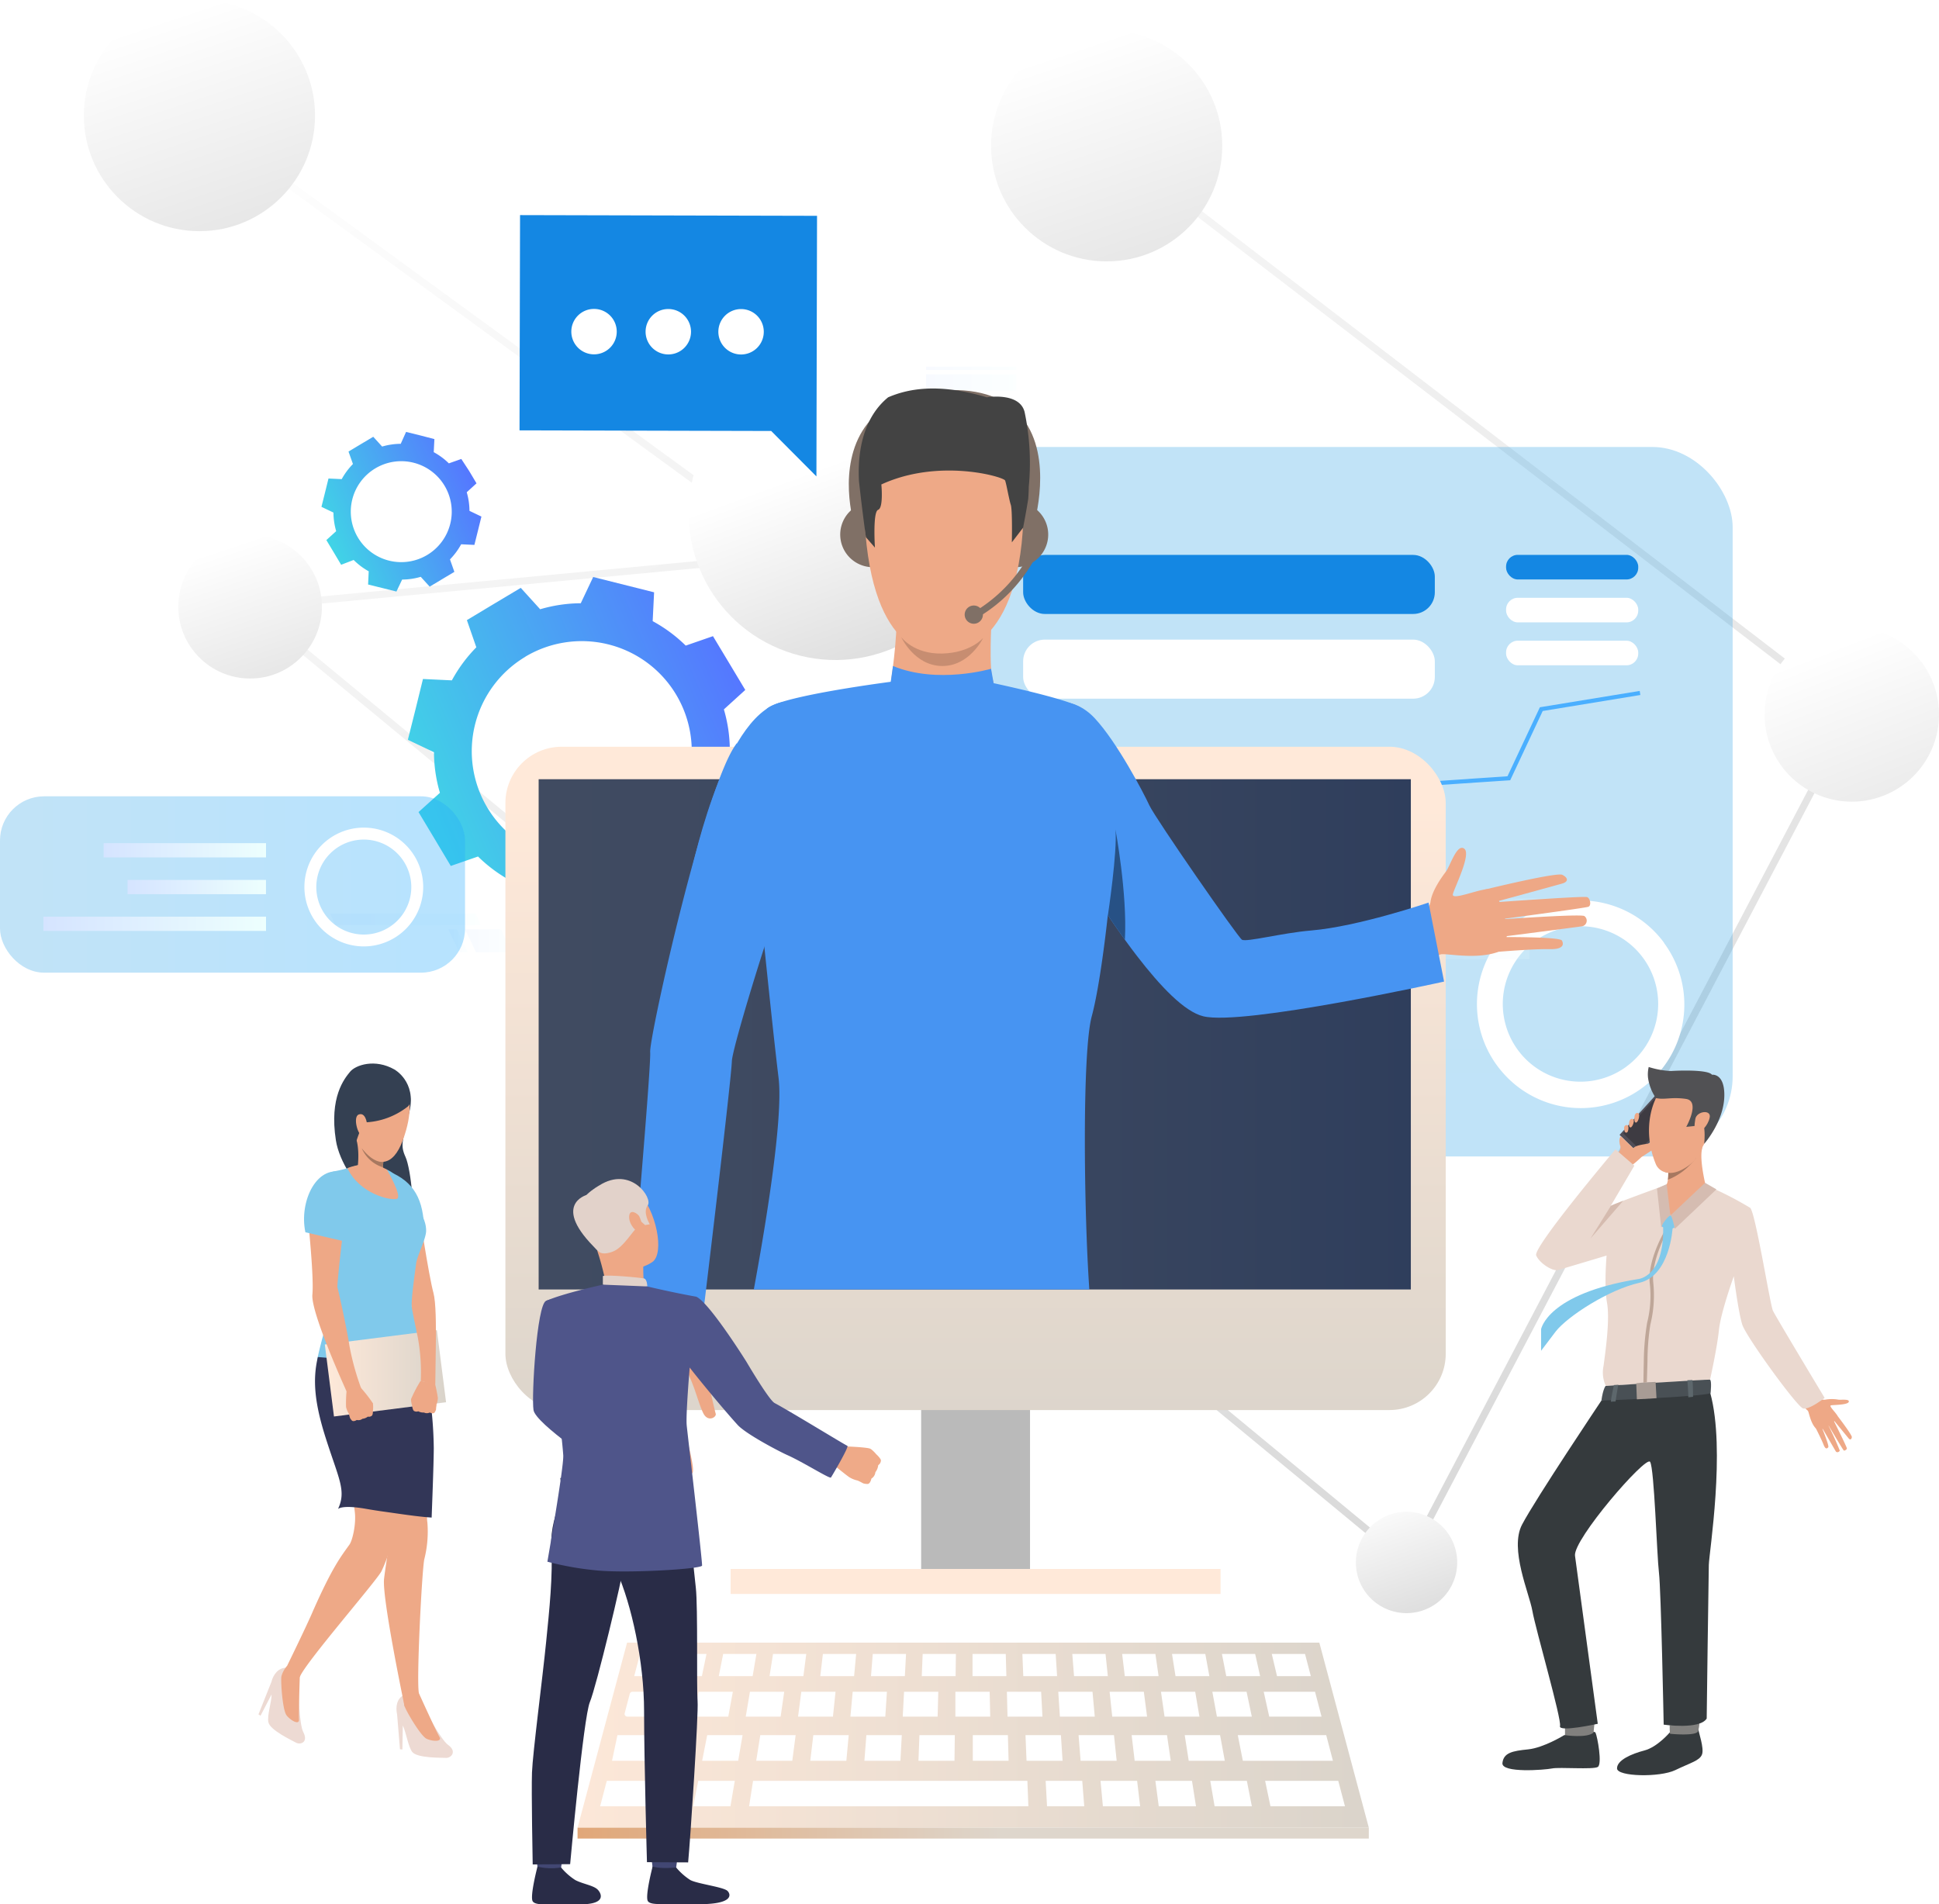 <svg xmlns="http://www.w3.org/2000/svg" xmlns:xlink="http://www.w3.org/1999/xlink" viewBox="0 0 410.66 403.34"><defs><style>.cls-1{mask:url(#mask);filter:url(#luminosity-noclip-2);}.cls-2{mix-blend-mode:multiply;fill:url(#linear-gradient);}.cls-3{fill:url(#linear-gradient-2);}.cls-4{fill:url(#linear-gradient-3);}.cls-5{fill:url(#linear-gradient-4);}.cls-6{fill:url(#linear-gradient-5);}.cls-7{fill:url(#linear-gradient-6);}.cls-8{fill:url(#linear-gradient-7);}.cls-9{fill:url(#linear-gradient-8);}.cls-10,.cls-52{opacity:0.32;}.cls-10{fill:url(#linear-gradient-9);}.cls-11{fill:#4aafff;}.cls-12{fill:#1487e3;}.cls-13{fill:#fff;}.cls-14{fill:url(#linear-gradient-10);}.cls-15{fill:url(#linear-gradient-11);}.cls-16{fill:#bdc1c9;}.cls-17{fill:#323657;}.cls-18,.cls-19,.cls-22,.cls-23,.cls-24,.cls-25,.cls-26{opacity:0.18;}.cls-18{fill:url(#linear-gradient-12);}.cls-19{fill:url(#linear-gradient-13);}.cls-20{mask:url(#mask-2);}.cls-21{fill:url(#linear-gradient-14);}.cls-22{fill:url(#linear-gradient-15);}.cls-23{fill:url(#linear-gradient-16);}.cls-24{fill:url(#linear-gradient-17);}.cls-25{fill:url(#linear-gradient-18);}.cls-26{fill:url(#linear-gradient-19);}.cls-27{fill:url(#linear-gradient-20);}.cls-28{fill:url(#linear-gradient-21);}.cls-29{fill:url(#linear-gradient-22);}.cls-30{fill:url(#linear-gradient-23);}.cls-31{fill:#353a3d;}.cls-32{fill:#81807e;}.cls-33{fill:#514e58;}.cls-34{fill:#3e3b42;}.cls-35{fill:#eea886;}.cls-36{fill:#ead8cf;}.cls-37{fill:#495055;}.cls-38{fill:#d5bcb1;}.cls-39{fill:#5d676c;}.cls-40{fill:#bea698;}.cls-41{fill:#80c9eb;}.cls-42{fill:#a77860;}.cls-43{fill:#515154;}.cls-44{fill:#a89c95;}.cls-45{fill:#d5bbaf;}.cls-46{fill:#807066;}.cls-47{fill:#eea987;}.cls-48{fill:#c78d71;}.cls-49{fill:#4794f2;}.cls-50{fill:#275185;}.cls-51{fill:#434343;}.cls-52{fill:url(#linear-gradient-24);}.cls-53{fill:url(#linear-gradient-25);}.cls-54{fill:url(#linear-gradient-26);}.cls-55{fill:url(#linear-gradient-27);}.cls-56{fill:url(#linear-gradient-28);}.cls-57{fill:url(#linear-gradient-29);}.cls-58{fill:#344052;}.cls-59{fill:#eddad3;}.cls-60{fill:#393d63;}.cls-61{fill:url(#linear-gradient-30);}.cls-62{fill:#efaa88;}.cls-63{fill:#4f558a;}.cls-64{fill:#424773;}.cls-65{fill:#292c47;}.cls-66{fill:#e2d2ca;}.cls-67{filter:url(#luminosity-noclip);}</style><filter id="luminosity-noclip" x="178.92" y="-8402.3" width="141.67" height="32766" filterUnits="userSpaceOnUse" color-interpolation-filters="sRGB"></filter><mask id="mask" x="178.92" y="-8402.3" width="141.67" height="32766" maskUnits="userSpaceOnUse"><g class="cls-67"></g></mask><linearGradient id="linear-gradient" x1="178.92" y1="261.88" x2="320.6" y2="261.88" gradientUnits="userSpaceOnUse"><stop offset="0" stop-color="#fff"></stop><stop offset="0.82" stop-color="#2f2f2f"></stop><stop offset="1"></stop></linearGradient><linearGradient id="linear-gradient-2" x1="306.36" y1="328.43" x2="149.53" y2="-23.26" gradientUnits="userSpaceOnUse"><stop offset="0" stop-color="#d9d9d9"></stop><stop offset="1" stop-color="#fff"></stop></linearGradient><linearGradient id="linear-gradient-3" x1="410.77" y1="198.91" x2="386.85" y2="137.65" xlink:href="#linear-gradient-2"></linearGradient><linearGradient id="linear-gradient-4" x1="190.35" y1="145.12" x2="173.43" y2="99.02" gradientTransform="translate(209.63 -96.41) rotate(67.5)" xlink:href="#linear-gradient-2"></linearGradient><linearGradient id="linear-gradient-5" x1="302.76" y1="345.17" x2="292.93" y2="316.37" xlink:href="#linear-gradient-2"></linearGradient><linearGradient id="linear-gradient-6" x1="63.25" y1="159.33" x2="48.66" y2="115.57" xlink:href="#linear-gradient-2"></linearGradient><linearGradient id="linear-gradient-7" x1="58.77" y1="74.08" x2="35.31" y2="3.68" xlink:href="#linear-gradient-2"></linearGradient><linearGradient id="linear-gradient-8" x1="250.91" y1="80.48" x2="227.45" y2="10.09" xlink:href="#linear-gradient-2"></linearGradient><linearGradient id="linear-gradient-9" x1="284.91" y1="198.72" x2="284.91" y2="451.66" gradientUnits="userSpaceOnUse"><stop offset="0" stop-color="#40a9e6"></stop><stop offset="1" stop-color="#1fa9ff"></stop></linearGradient><linearGradient id="linear-gradient-10" x1="-2381.27" y1="1007.31" x2="-2307.47" y2="1007.31" gradientTransform="translate(1895.25 -1676.78) rotate(-22.76)" gradientUnits="userSpaceOnUse"><stop offset="0" stop-color="#40d5e6"></stop><stop offset="1" stop-color="#57f"></stop></linearGradient><linearGradient id="linear-gradient-11" x1="-2376.94" y1="945.73" x2="-2343.1" y2="945.73" xlink:href="#linear-gradient-10"></linearGradient><linearGradient id="linear-gradient-12" x1="295.69" y1="200.92" x2="323.95" y2="200.92" gradientUnits="userSpaceOnUse"><stop offset="0" stop-color="#d5e4ff"></stop><stop offset="1" stop-color="#edfffe"></stop></linearGradient><linearGradient id="linear-gradient-13" x1="295.69" y1="192.54" x2="329.92" y2="192.54" xlink:href="#linear-gradient-12"></linearGradient><filter id="luminosity-noclip-2" x="178.92" y="259.9" width="141.67" height="3.96" filterUnits="userSpaceOnUse" color-interpolation-filters="sRGB"></filter><mask id="mask-2" x="178.92" y="259.9" width="141.67" height="3.96" maskUnits="userSpaceOnUse"><g class="cls-1"><polygon class="cls-2" points="320.6 263.86 190.24 263.86 187 260.62 178.93 260.62 178.93 259.9 187.3 259.9 190.53 263.14 320.6 263.14 320.6 263.86"></polygon></g></mask><linearGradient id="linear-gradient-14" x1="178.92" y1="261.88" x2="320.6" y2="261.88" gradientUnits="userSpaceOnUse"><stop offset="0" stop-color="#d5e4ff"></stop><stop offset="0.82" stop-color="#e9fafe"></stop><stop offset="1" stop-color="#edfffe"></stop></linearGradient><linearGradient id="linear-gradient-15" x1="196.12" y1="81.02" x2="215.21" y2="81.02" gradientTransform="translate(411.33 162.04) rotate(-180)" xlink:href="#linear-gradient-12"></linearGradient><linearGradient id="linear-gradient-16" x1="196.12" y1="78" x2="215.21" y2="78" gradientTransform="translate(411.33 156.01) rotate(-180)" xlink:href="#linear-gradient-12"></linearGradient><linearGradient id="linear-gradient-17" x1="98.49" y1="199.26" x2="108.43" y2="199.26" xlink:href="#linear-gradient-12"></linearGradient><linearGradient id="linear-gradient-18" x1="94.93" y1="199.26" x2="99.07" y2="199.26" xlink:href="#linear-gradient-12"></linearGradient><linearGradient id="linear-gradient-19" x1="69.95" y1="194.72" x2="101.78" y2="194.72" xlink:href="#linear-gradient-12"></linearGradient><linearGradient id="linear-gradient-20" x1="206.62" y1="368.07" x2="206.62" y2="336.36" gradientTransform="translate(413.23 599.86) rotate(-180)" gradientUnits="userSpaceOnUse"><stop offset="0" stop-color="#ffe9d9"></stop><stop offset="1" stop-color="#bababa"></stop></linearGradient><linearGradient id="linear-gradient-21" x1="206.62" y1="170.67" x2="206.62" y2="312.41" gradientTransform="translate(413.23 456.81) rotate(-180)" gradientUnits="userSpaceOnUse"><stop offset="0" stop-color="#ffe9d9"></stop><stop offset="1" stop-color="#d9d3ca"></stop></linearGradient><linearGradient id="linear-gradient-22" x1="114.08" y1="219.07" x2="298.8" y2="219.07" gradientUnits="userSpaceOnUse"><stop offset="0" stop-color="#404b61"></stop><stop offset="0.49" stop-color="#3c4860"></stop><stop offset="1" stop-color="#2f3e5c"></stop></linearGradient><linearGradient id="linear-gradient-23" x1="206.62" y1="332.31" x2="206.62" y2="337.6" gradientUnits="userSpaceOnUse"><stop offset="0" stop-color="#ffe9d9"></stop><stop offset="1" stop-color="#ffe9d9"></stop></linearGradient><linearGradient id="linear-gradient-24" x1="0" y1="187.33" x2="98.49" y2="187.33" xlink:href="#linear-gradient-9"></linearGradient><linearGradient id="linear-gradient-25" x1="21.95" y1="180.09" x2="56.34" y2="180.09" xlink:href="#linear-gradient-12"></linearGradient><linearGradient id="linear-gradient-26" x1="27.02" y1="187.88" x2="56.34" y2="187.88" xlink:href="#linear-gradient-12"></linearGradient><linearGradient id="linear-gradient-27" x1="9.2" y1="195.67" x2="56.34" y2="195.67" xlink:href="#linear-gradient-12"></linearGradient><linearGradient id="linear-gradient-28" x1="108.64" y1="367.5" x2="297.01" y2="367.5" gradientTransform="matrix(1, 0, 0, 1, 0, 0)" xlink:href="#linear-gradient-21"></linearGradient><linearGradient id="linear-gradient-29" x1="44.65" y1="388.25" x2="212.23" y2="388.25" gradientUnits="userSpaceOnUse"><stop offset="0" stop-color="#e37e30"></stop><stop offset="1" stop-color="#ded6cc"></stop></linearGradient><linearGradient id="linear-gradient-30" x1="68.77" y1="290.89" x2="94.45" y2="290.89" gradientTransform="translate(37.29 -7.96) rotate(7.24)" xlink:href="#linear-gradient-21"></linearGradient></defs><g id="Layer_2" data-name="Layer 2"><g id="Layer_1-2" data-name="Layer 1"><polygon class="cls-3" points="233.54 28.59 232.62 29.79 391.23 151.53 297.66 329.75 54.86 129.08 168.62 118.37 169.3 118.87 170.19 117.65 169.65 117.26 169.61 116.76 169.04 116.81 42.48 24.48 41.59 25.69 166.78 117.03 51.09 127.92 298.13 332.1 392.86 151.67 393.15 151.11 233.54 28.59"></polygon><path class="cls-4" d="M410.66,151.32a18.47,18.47,0,1,1-18.47-18.47A18.47,18.47,0,0,1,410.66,151.32Z"></path><circle class="cls-5" cx="176.96" cy="108.66" r="31.12" transform="translate(8.85 230.57) rotate(-67.5)"></circle><path class="cls-6" d="M308.62,330.93A10.73,10.73,0,1,1,297.9,320.2,10.72,10.72,0,0,1,308.62,330.93Z"></path><circle class="cls-7" cx="52.97" cy="128.5" r="15.21"></circle><circle class="cls-8" cx="42.24" cy="24.48" r="24.48"></circle><circle class="cls-9" cx="234.38" cy="30.88" r="24.48"></circle><rect class="cls-10" x="202.86" y="94.67" width="164.1" height="150.27" rx="17"></rect><polygon class="cls-11" points="347.41 147.2 347.27 146.34 326.13 149.8 319.27 164.41 296.48 165.96 289.1 176.85 271.67 176.41 271.65 177.29 289.56 177.74 296.97 166.8 319.85 165.25 326.73 150.59 347.41 147.2"></polygon><rect class="cls-12" x="318.97" y="117.53" width="27.99" height="5.21" rx="2.48" transform="translate(665.93 240.26) rotate(180)"></rect><rect class="cls-13" x="318.97" y="126.61" width="27.99" height="5.21" rx="2.48" transform="translate(665.93 258.43) rotate(180)"></rect><rect class="cls-13" x="318.97" y="135.7" width="27.99" height="5.21" rx="2.48" transform="translate(665.93 276.61) rotate(180)"></rect><rect class="cls-12" x="216.69" y="117.53" width="87.19" height="12.51" rx="4.59"></rect><rect class="cls-13" x="216.69" y="135.47" width="87.19" height="12.51" rx="4.59"></rect><path class="cls-13" d="M352.44,199.69a22,22,0,0,0-24.57-7.89,22.46,22.46,0,0,0-6.09,3.14A22,22,0,0,0,317,225.6c.29.4.6.79.91,1.16a21.93,21.93,0,0,0,34.49-27.07Zm-8,26.23a16.44,16.44,0,0,1-22.31-2.69c-.23-.28-.46-.57-.68-.87a16.46,16.46,0,0,1,3.56-23,16.75,16.75,0,0,1,4.56-2.35,16.45,16.45,0,0,1,14.87,28.9Z"></path><path class="cls-14" d="M101.24,181.41a31.23,31.23,0,0,0,7,5.18l-.3,6.11,6.45,1.62,6.45,1.62,2.64-5.52a31.35,31.35,0,0,0,8.6-1.26l4.11,4.52,5.71-3.41,5.71-3.42-2.05-5.76a30.93,30.93,0,0,0,5.18-7l6.12.29,1.62-6.45,1.62-6.45-5.53-2.63a30.92,30.92,0,0,0-1.26-8.6l4.53-4.12-3.42-5.7L151,134.74l-5.77,2a31.23,31.23,0,0,0-7-5.18l.3-6.11-6.45-1.62-6.45-1.62L123,127.77a31,31,0,0,0-8.6,1.27l-4.11-4.53-5.71,3.41-5.7,3.42,2,5.76a31.15,31.15,0,0,0-5.18,7l-6.12-.29L88,150.24l-1.62,6.45,5.53,2.63a30.92,30.92,0,0,0,1.26,8.6L88.64,172l3.42,5.7,3.41,5.71Zm10-42.31a23.3,23.3,0,1,1-8,32A23.3,23.3,0,0,1,111.27,139.1Z"></path><path class="cls-15" d="M74.9,118.6A14.34,14.34,0,0,0,78.09,121l-.13,2.8,3,.74,3,.75,1.21-2.54a14,14,0,0,0,3.94-.58l1.89,2.08,2.62-1.57,2.61-1.56-.93-2.64a14.58,14.58,0,0,0,2.37-3.2l2.8.13.75-3,.74-3-2.53-1.21a14.34,14.34,0,0,0-.58-3.94l2.07-1.89-1.56-2.62L97.7,97.21l-2.64.93a14.12,14.12,0,0,0-3.2-2.37L92,93,89,92.22l-3-.74L84.87,94a14.4,14.4,0,0,0-3.94.58l-1.88-2.07-2.62,1.56-2.62,1.57.94,2.64a14.47,14.47,0,0,0-2.38,3.2l-2.8-.13-.74,3-.75,3,2.54,1.21a14.4,14.4,0,0,0,.58,3.94l-2.08,1.89,1.57,2.61,1.56,2.62Zm4.59-19.4a10.69,10.69,0,1,1-3.68,14.66A10.69,10.69,0,0,1,79.49,99.2Z"></path><rect class="cls-16" x="202.86" y="236.67" width="31.52" height="2.43"></rect><rect class="cls-16" x="202.86" y="241.84" width="23.58" height="2.43"></rect><path class="cls-17" d="M323.93,212.63h0Z"></path><rect class="cls-16" x="249.42" y="236.59" width="17.38" height="2.43"></rect><rect class="cls-16" x="249.42" y="241.76" width="25.8" height="2.43"></rect><rect class="cls-18" x="295.69" y="198.67" width="28.26" height="4.49"></rect><rect class="cls-19" x="295.69" y="190.29" width="34.23" height="4.49"></rect><g class="cls-20"><polygon class="cls-21" points="320.6 263.86 190.24 263.86 187 260.62 178.93 260.62 178.93 259.9 187.3 259.9 190.53 263.14 320.6 263.14 320.6 263.86"></polygon></g><rect class="cls-22" x="196.12" y="79.29" width="19.08" height="3.46" transform="translate(411.33 162.04) rotate(180)"></rect><rect class="cls-23" x="196.12" y="77.68" width="19.08" height="0.65" transform="translate(411.33 156.01) rotate(180)"></rect><polygon class="cls-24" points="100.82 201.68 108.42 201.68 106.1 196.84 98.49 196.84 100.82 201.68"></polygon><polygon class="cls-25" points="97.26 201.68 99.07 201.68 96.74 196.84 94.93 196.84 97.26 201.68"></polygon><polygon class="cls-26" points="70.97 195.92 101.78 195.92 100.76 193.51 69.95 193.51 70.97 195.92"></polygon><rect class="cls-27" x="195.08" y="264.9" width="23.06" height="70.05" transform="translate(413.23 599.86) rotate(180)"></rect><rect class="cls-28" x="107.04" y="158.16" width="199.15" height="140.49" rx="11.92" transform="translate(413.23 456.81) rotate(180)"></rect><rect class="cls-29" x="114.08" y="165.04" width="184.72" height="108.07"></rect><rect class="cls-30" x="154.74" y="332.31" width="103.76" height="5.29"></rect><path class="cls-17" d="M122.08,261.57h0S122.11,261.58,122.08,261.57Z"></path><path class="cls-31" d="M331.25,367.52s-4.32,2.67-7.63,3-5.18.71-5.42,2.89,8.93,1.47,10.51,1.15,8.72.28,9.69-.32-.08-6.39-.48-7.24S331.25,367.52,331.25,367.52Z"></path><path class="cls-32" d="M331.45,365.51l0,2s4.65.69,6.05-.55l.18-1.86Z"></path><path class="cls-31" d="M353.67,366.9s-2.64,3.13-5.4,3.85-5.83,2.06-5.8,3.81,9.07,1.93,12.34.35,5.17-2,5.66-3.32-.77-4.82-.75-5.24S353.67,366.9,353.67,366.9Z"></path><path class="cls-32" d="M353.62,365.39s0,1.79.09,1.82,5.57.55,5.93-.55a7.26,7.26,0,0,0,.27-2.12Z"></path><path class="cls-31" d="M339.16,296.64s-13.87,20.7-16.8,26.26c-2.72,5.16,1.53,14.56,2.18,18.28.68,3.88,6.24,23,5.85,24.39s8-.47,8-.47-4.37-32.17-4.82-35.59,15-21.26,15.9-19.9,1.43,19.76,1.88,23.5,1,32.17,1,32.17,7.62,1.1,9.11-1.29c0,0,.38-29.9.45-32.55s3.59-24.36.32-36.35C360.56,288.76,339.16,296.64,339.16,296.64Z"></path><polygon class="cls-33" points="347 244.25 355.47 236.27 350.65 231.96 343.01 240.36 347 244.25"></polygon><polygon class="cls-34" points="347.24 243.42 354.57 236.51 350.39 232.78 343.79 240.05 347.24 243.42"></polygon><path class="cls-35" d="M342.2,244.38a1.37,1.37,0,0,0,.9-1.83c-.38-1.53.21-1.88.21-1.88l4.44,4.3s-2.15,2.08-2.81,2.17S341.54,245.21,342.2,244.38Z"></path><path class="cls-35" d="M347.75,245s2.71-1.73,3-2a24.11,24.11,0,0,0,2-2.09c.49-.69-1.48-.52-2.05.19a3.22,3.22,0,0,1-1.48,1.07c-.4.16-2.79.3-3.27,1S347.75,245,347.75,245Z"></path><path class="cls-35" d="M344.15,239.74a.32.32,0,0,0,.58-.07c.26-.49.24-1.62-.42-1.34S344.15,239.74,344.15,239.74Z"></path><path class="cls-35" d="M345,238.25s.11.83.52.45.82-1.77.11-1.73S345,238.25,345,238.25Z"></path><path class="cls-35" d="M346.14,237s0,1,.47.72.87-2,.16-2S346.14,237,346.14,237Z"></path><path class="cls-35" d="M384.09,295.53s1.58,1.12,2.53.91a8,8,0,0,1,2.69,0c.55.1,2.45-.2,2.24.47s-3.12.63-3.75.74,1.31,1.76,1.37,2.36-3.49,3.76-4.66,2.46-1.39-3.51-1.65-3.7a8.71,8.71,0,0,1-.89-.91Z"></path><path class="cls-35" d="M389,299.67s3.26,4.23,3.2,4.71-.34.66-.67.28l-3.29-4s2.87,5.72,2.91,6.11c0,.23-.5.6-.69.41s-3.42-5.65-3.42-5.65a62.34,62.34,0,0,1,2.6,5.69c-.06.3-.62.54-.85.16s-3-5.17-3-5.17,1.66,4,1.42,4.31-.59.52-1-.54-1.61-3.42-1.61-3.42Z"></path><path class="cls-36" d="M386.44,296.07s-3.27,2.58-4.56,2.24S369.83,283.15,369,280.57s-1.8-10.25-1.8-10.25-2.78,7.7-3.15,11.4-1.88,10.49-1.88,10.49l-22.07,1.33a6.71,6.71,0,0,1-.49-4.22c.38-2.87,1.39-9.71.74-13.39s-.09-10-.09-10-9.23,2.77-10.3,3.07-3.88-1.38-4.61-3.1,16.79-22.47,16.79-22.47l4,3.46-5,8.51c.17-.11,1.22-.53,2.62-1.07,3.44-1.31,9-3.33,9-3.33s7.83-.13,8.43,0a71.45,71.45,0,0,1,9.48,4.82c1.12,1,4.21,20.49,4.82,21.79S386.44,296.07,386.44,296.07Z"></path><path class="cls-37" d="M340.06,293.54s-.55.56-.9,3.1c0,0,20.86-.77,23.12-1.55,0,0,.31-2.8-.15-2.88S340.06,293.54,340.06,293.54Z"></path><path class="cls-35" d="M361.22,251c-.22,1-7.45,6.5-7.45,6.5s-1.65-6.19-1-6.46c.25-.1.39-.58.47-1.13a11.88,11.88,0,0,0,.08-1.48c0-.23,0-.38,0-.38s1-.87,2.2-1.91c2.16-1.81,5.1-4.12,5-3.12a.46.46,0,0,1,0,.19C359.84,245.38,361.22,251,361.22,251Z"></path><polygon class="cls-38" points="352.98 250.8 350.93 251.72 351.83 259.99 353.77 257.45 352.98 250.8"></polygon><polygon class="cls-38" points="361.12 250.52 353.77 257.45 354.72 260.26 363.52 251.91 361.12 250.52"></polygon><path class="cls-39" d="M357.37,292.33s.22,2.88.2,3.62l1-.11s0-3-.14-3.55Z"></path><path class="cls-39" d="M341.81,293.35s-.56,2.55-.65,3.53l1-.05s.46-3.21.61-3.54Z"></path><path class="cls-40" d="M348.06,292.86s0-.91.08-4.62a53.59,53.59,0,0,1,.7-8.07,23.44,23.44,0,0,0,.55-8.49c-.47-5.27,3.62-11.75,3.64-11.82l.53.13c0,.07-3.89,6.44-3.42,11.62a25.62,25.62,0,0,1-.61,8.92,50.55,50.55,0,0,0-.61,7.68c-.09,3.59-.14,4.54-.13,4.57Z"></path><path class="cls-41" d="M354.23,260.19s-.55,10.05-7.05,11.51S332,278.8,329.49,282l-3.1,4.09v-4.57s1.29-7.5,20.53-10.61c0,0,5.52-.37,5.32-10.92C352.24,259.94,354.27,259.75,354.23,260.19Z"></path><path class="cls-42" d="M359.19,245.3h0a12,12,0,0,1-.81.93,13.18,13.18,0,0,1-5.13,3.63,11.88,11.88,0,0,0,.08-1.48,3.24,3.24,0,0,1-.62-.12,20.51,20.51,0,0,1,1.52-1.89l1.29-.28Z"></path><path class="cls-35" d="M360.54,243c-.63,1.14-1.18,2-1.35,2.33h0a3.85,3.85,0,0,1-.81.93c-1.13,1-3.17,2.35-5.05,2.15a3.24,3.24,0,0,1-.62-.12,3,3,0,0,1-2-1.67c-3.31-8,0-14,0-14s10.95-2.17,12.37,1.18C364.06,236.1,362,240.3,360.54,243Z"></path><path class="cls-43" d="M350.69,232.56a10.16,10.16,0,0,1-1.64-4.17,6.69,6.69,0,0,1,.13-2.4,18.06,18.06,0,0,0,4.73.85c1.61-.11,7.84-.33,8.67.79,0,0,2.27-.34,2.58,3.4.5,5.94-4.23,11.23-4.23,11.23s.38-3.77-.43-4.34-1.62.57-1.62.57l-1.75.18s3.07-5.46-.06-5.92S352.47,233,350.69,232.56Z"></path><path class="cls-35" d="M359.05,237c.29-1.67,3.39-2.07,3.05-.32s-2,3.33-2.67,3.21S358.82,238.25,359.05,237Z"></path><path class="cls-41" d="M352,259.8a2.3,2.3,0,0,0,2.65.19s-.53-2.45-.85-2.54S351.82,259.36,352,259.8Z"></path><path class="cls-44" d="M350.64,292.69s-3.07.12-4.1.29l.13,3.4,4.16-.24Z"></path><path class="cls-45" d="M343.78,254.32l-6.93,8,4.31-6.91C341.33,255.28,342.38,254.86,343.78,254.32Z"></path><path class="cls-46" d="M222,113.21a6.91,6.91,0,1,1-6.91-6.9A6.91,6.91,0,0,1,222,113.21Z"></path><path class="cls-46" d="M191.77,113.21a6.91,6.91,0,1,1-6.9-6.9A6.9,6.9,0,0,1,191.77,113.21Z"></path><path class="cls-46" d="M181,111.47c-.16-.5-3.77-12.49,2.17-21,3.38-4.82,9.09-7.45,17-7.82,7.53-.36,13.06,1.66,16.44,6,6.53,8.37,2.44,22.18,2.26,22.77l-2.76-.84c0-.13,3.83-13-1.78-20.17-2.77-3.55-7.49-5.19-14-4.88-6.95.33-11.91,2.55-14.75,6.58-5.13,7.3-1.82,18.35-1.78,18.46Z"></path><path class="cls-47" d="M202.82,86.73s16.34,2.76,13.56,28.34-17.19,23.32-18.15,23.28-14.51.31-15.22-31C183,107.39,182.8,84.27,202.82,86.73Z"></path><path class="cls-47" d="M210,131.36s-.63,10.61.36,12.9-13.05,9.46-21.82,1.21c0,0,1.77-11.51,1.22-15.57S210,131.36,210,131.36Z"></path><path class="cls-48" d="M190.86,134.93s2.61,3.63,8.67,3.49,8.69-3.3,8.69-3.3-2.87,6-8.72,5.94S190.86,134.93,190.86,134.93Z"></path><path class="cls-35" d="M297.65,195.45s4.92-1.55,5.32-4.47c.34-2.48,2.57-5.45,3.25-6.36.92-1.22,2.33-6,3.88-4.88s-1.94,8-2.39,9.61,6.29-1.44,8-1,6.05,11.86,1.18,13.4-11.08,0-11.88.42a31.23,31.23,0,0,1-3.49,1.26Z"></path><path class="cls-35" d="M314.45,188.42s15.21-3.73,16.43-3.13,1.37,1.44,0,1.84-14.58,4-14.58,4S335,189.77,336.11,190c.64.16,1,1.77.3,2.05s-19.23,2.73-19.23,2.73,17.51-1.26,18.37-.76a1.21,1.21,0,0,1-.55,2.18c-1.29.19-17.47,2.28-17.47,2.28s12.8-.12,13.27.73c.29.53.7,1.9-2.61,1.82s-11.11.58-11.11.58Z"></path><path class="cls-49" d="M225.41,179.05s4,7,9.23,14.81l1.49,2.18h0c.69,1,1.39,2,2.11,3,.85,1.18,1.72,2.35,2.6,3.49,4.9,6.35,10,11.75,14,12.72,8.47,2.08,51-7.35,51-7.35l-3.29-16.73s-14.91,5.08-24.88,5.91c-6.11.51-13.73,2.52-14.64,1.95s-18.35-25.73-19.6-28.44-6.82-13.37-11.57-18.46S221.9,149,221.9,149C207.65,158.23,225.41,179.05,225.41,179.05Z"></path><path class="cls-49" d="M231.23,215.22c-2.08,7.65-1.66,41.67-.52,57.89H159.65c2.18-11.79,6.32-36,5.24-44.84-1.85-15.24-5.5-52.62-5.5-52.62s0-5,.28-10.61c.34-6.38,1.11-13.54,2.83-15,3.22-2.73,26.94-5.74,26.94-5.74h19.13s18.29,3.78,20.46,5.7c1.34,1.17,3.27,8.19,4.72,15a96.56,96.56,0,0,1,2,12.63C236,183.24,233.58,206.55,231.23,215.22Z"></path><path class="cls-49" d="M172.83,149s11.45,3.16,5.15,24.18c-4.94,16.47-5.6,20-5.6,20L146,186.53s6.76-34.78,19.41-37.77C165.36,148.76,170.37,147.84,172.83,149Z"></path><path class="cls-50" d="M234.64,193.86l1.49,2.18h0c.69,1,1.39,2,2.11,3,.54-9.79-2-23.37-2-23.37C236.7,180.2,234.64,193.86,234.64,193.86Z"></path><path class="cls-49" d="M209.89,141.65s-11.3,3.32-20.77-.59l-.65,4.63s12.7,4.82,22.62,2.61Z"></path><path class="cls-35" d="M145.08,278s1,5.92,1.76,7a50.38,50.38,0,0,1,3.09,7.42c.21.77,1.43,6.34,1.65,7s-1.39,1.76-2.43.25c-.64-.94-1.72-4.55-2.16-5.71s-1.81-4.86-2.23-4.21-.45,5.56-.55,6.82a41.42,41.42,0,0,0,.93,6.77c.33,1.61,2.28,8.39,1.41,8.73s-1.58.22-2.64-1.62c0,0-1.77.94-2.73-1.31,0,0-1.58.53-2.47-2.38a3.92,3.92,0,0,1-1.5-1.69c-.4-1.05-2.7-10-2.58-13.57s1-6.09,1-8.64a67.15,67.15,0,0,0-1.24-8Z"></path><path class="cls-49" d="M148.2,284.21a71.07,71.07,0,0,1-15.37.23s5.13-58.31,4.87-61.6c-.25-3.05,11.77-57.23,18.37-65.44l10,31.69c-.76-.24-10.93,32.32-11.07,35.67C154.85,229.25,148.2,284.21,148.2,284.21Z"></path><path class="cls-51" d="M217.88,103.13A52.55,52.55,0,0,0,217,87.26c-1.08-4.28-8-3.11-8-3.11h0c-10.55-3.16-16.91-1.71-20.9,0-6,4.9-6.44,13.24-6.17,17.84.12,1.09.25,2.18.37,3.25v0c.54,4.57,1.09,8.54,1.09,8.54l1.91,2.2s-.49-7.61.68-8c.63-.23.78-1.77.78-3.14a22.3,22.3,0,0,0-.1-2.23c12.2-5.62,25.9-1.62,26.21-.84.19.49.47,2,.74,3.24.17.78.33,1.51.47,1.92.36,1.08.22,7.94.22,7.94l2.38-3.1s.3-1.49.69-3.72h0c.13-.72.26-1.53.4-2.38C217.76,105.67,217.86,104.69,217.88,103.13Z"></path><path class="cls-46" d="M207.07,130.79l-.72-1.21a31.85,31.85,0,0,0,12.53-13.82l1.3.51A32.64,32.64,0,0,1,207.07,130.79Z"></path><path class="cls-46" d="M208.17,130.18a1.93,1.93,0,1,1-1.93-1.93A1.92,1.92,0,0,1,208.17,130.18Z"></path><rect class="cls-52" y="168.66" width="98.49" height="37.35" rx="9.34"></rect><path class="cls-13" d="M77.05,200.45a12.58,12.58,0,1,1,12.58-12.57A12.59,12.59,0,0,1,77.05,200.45Zm0-22.63a10.06,10.06,0,1,0,10.06,10.06A10.07,10.07,0,0,0,77.05,177.82Z"></path><rect class="cls-53" x="21.95" y="178.58" width="34.39" height="3.02"></rect><rect class="cls-54" x="27.02" y="186.37" width="29.31" height="3.02"></rect><rect class="cls-55" x="9.2" y="194.15" width="47.14" height="3.02"></rect><polygon class="cls-12" points="110.14 45.56 173.04 45.71 172.93 91.3 172.91 100.9 163.33 91.28 110.03 91.15 110.14 45.56"></polygon><path class="cls-13" d="M136.73,70.25a4.81,4.81,0,1,0,4.81-4.8A4.8,4.8,0,0,0,136.73,70.25Z"></path><path class="cls-13" d="M121,70.23a4.81,4.81,0,1,0,4.81-4.8A4.8,4.8,0,0,0,121,70.23Z"></path><path class="cls-13" d="M152.14,70.26a4.81,4.81,0,1,0,4.81-4.8A4.81,4.81,0,0,0,152.14,70.26Z"></path><polygon class="cls-56" points="279.42 347.91 206.11 347.91 132.81 347.91 122.32 387.1 206.11 387.1 289.9 387.1 279.42 347.91"></polygon><path class="cls-13" d="M134,358.31h9.6a.59.59,0,0,1,.63.65l-.93,4.17a.63.63,0,0,1-.63.45h-9.76a.58.58,0,0,1-.62-.67l1.09-4.17A.63.63,0,0,1,134,358.31Z"></path><polygon class="cls-13" points="147.96 358.31 155.21 358.31 154.24 363.58 146.85 363.58 147.96 358.31"></polygon><polygon class="cls-13" points="158.83 358.31 166.09 358.31 165.33 363.58 157.94 363.58 158.83 358.31"></polygon><polygon class="cls-13" points="169.71 358.31 176.96 358.31 176.41 363.58 169.02 363.58 169.71 358.31"></polygon><polygon class="cls-13" points="180.59 358.31 187.84 358.31 187.5 363.58 180.11 363.58 180.59 358.31"></polygon><polygon class="cls-13" points="191.47 358.31 198.72 358.31 198.58 363.58 191.19 363.58 191.47 358.31"></polygon><polygon class="cls-13" points="278.51 358.31 267.64 358.31 268.81 363.58 279.89 363.58 278.51 358.31"></polygon><polygon class="cls-13" points="264.01 358.31 256.76 358.31 257.73 363.58 265.12 363.58 264.01 358.31"></polygon><polygon class="cls-13" points="253.13 358.31 245.88 358.31 246.64 363.58 254.03 363.58 253.13 358.31"></polygon><polygon class="cls-13" points="242.25 358.31 235 358.31 235.56 363.58 242.94 363.58 242.25 358.31"></polygon><polygon class="cls-13" points="231.38 358.31 224.13 358.31 224.47 363.58 231.86 363.58 231.38 358.31"></polygon><polygon class="cls-13" points="220.5 358.31 213.25 358.31 213.38 363.58 220.78 363.58 220.5 358.31"></polygon><polygon class="cls-13" points="202.34 358.31 209.6 358.31 209.72 363.58 202.34 363.58 202.34 358.31"></polygon><polygon class="cls-13" points="130.77 367.5 145.93 367.5 145.06 372.93 129.62 372.93 130.77 367.5"></polygon><polygon class="cls-13" points="280.88 367.5 262.15 367.5 263.22 372.93 282.3 372.93 280.88 367.5"></polygon><polygon class="cls-13" points="258.4 367.5 250.91 367.5 251.76 372.93 259.4 372.93 258.4 367.5"></polygon><polygon class="cls-13" points="247.16 367.5 239.67 367.5 240.31 372.93 247.95 372.93 247.16 367.5"></polygon><polygon class="cls-13" points="235.93 367.5 228.43 367.5 228.86 372.93 236.5 372.93 235.93 367.5"></polygon><polygon class="cls-13" points="224.69 367.5 217.19 367.5 217.41 372.93 225.04 372.93 224.69 367.5"></polygon><polygon class="cls-13" points="128.51 377.18 144 377.18 142.87 382.57 127.1 382.57 128.51 377.18"></polygon><polygon class="cls-13" points="147.88 377.18 155.62 377.18 154.7 382.57 146.82 382.57 147.88 377.18"></polygon><polygon class="cls-13" points="159.49 377.18 167.24 377.18 217.59 377.18 217.8 382.57 158.65 382.57 159.49 377.18"></polygon><polygon class="cls-13" points="221.46 377.18 229.21 377.18 229.63 382.57 221.75 382.57 221.46 377.18"></polygon><polygon class="cls-13" points="233.08 377.18 240.83 377.18 241.47 382.57 233.58 382.57 233.08 377.18"></polygon><polygon class="cls-13" points="244.7 377.18 252.45 377.18 253.3 382.57 245.41 382.57 244.7 377.18"></polygon><polygon class="cls-13" points="256.32 377.18 264.07 377.18 265.13 382.57 257.24 382.57 256.32 377.18"></polygon><polygon class="cls-13" points="267.94 377.18 283.43 377.18 284.85 382.57 269.07 382.57 267.94 377.18"></polygon><polygon class="cls-13" points="213.46 367.5 206.03 367.5 206.03 372.93 213.61 372.93 213.46 367.5"></polygon><polygon class="cls-13" points="202.22 367.5 194.73 367.5 194.52 372.93 202.15 372.93 202.22 367.5"></polygon><polygon class="cls-13" points="190.99 367.5 183.49 367.5 183.07 372.93 190.7 372.93 190.99 367.5"></polygon><polygon class="cls-13" points="179.75 367.5 172.25 367.5 171.61 372.93 179.25 372.93 179.75 367.5"></polygon><polygon class="cls-13" points="168.51 367.5 161.02 367.5 160.16 372.93 167.8 372.93 168.51 367.5"></polygon><polygon class="cls-13" points="157.27 367.5 149.78 367.5 148.71 372.93 156.34 372.93 157.27 367.5"></polygon><polygon class="cls-13" points="134.32 355.01 135.55 350.31 139.07 350.31 137.92 355.01 134.32 355.01"></polygon><polygon class="cls-13" points="142.59 350.31 149.63 350.31 148.65 355.01 141.48 355.01 142.59 350.31"></polygon><polygon class="cls-13" points="153.16 350.31 160.2 350.31 159.4 355.01 152.23 355.01 153.16 350.31"></polygon><polygon class="cls-13" points="163.72 350.31 170.76 350.31 170.15 355.01 162.98 355.01 163.72 350.31"></polygon><polygon class="cls-13" points="174.28 350.31 181.32 350.31 180.89 355.01 173.73 355.01 174.28 350.31"></polygon><polygon class="cls-13" points="184.84 350.31 191.89 350.31 191.64 355.01 184.47 355.01 184.84 350.31"></polygon><polygon class="cls-13" points="195.41 350.31 202.45 350.31 202.39 355.01 195.22 355.01 195.41 350.31"></polygon><polygon class="cls-13" points="205.97 350.31 213.01 350.31 213.14 355.01 205.97 355.01 205.97 350.31"></polygon><polygon class="cls-13" points="216.53 350.31 223.58 350.31 223.88 355.01 216.72 355.01 216.53 350.31"></polygon><polygon class="cls-13" points="227.1 350.31 234.14 350.31 234.63 355.01 227.47 355.01 227.1 350.31"></polygon><polygon class="cls-13" points="237.66 350.31 244.7 350.31 245.38 355.01 238.22 355.01 237.66 350.31"></polygon><polygon class="cls-13" points="248.22 350.31 255.27 350.31 256.13 355.01 248.96 355.01 248.22 350.31"></polygon><polygon class="cls-13" points="258.79 350.31 265.83 350.31 266.88 355.01 259.71 355.01 258.79 350.31"></polygon><polygon class="cls-13" points="269.35 350.31 276.39 350.31 277.62 355.01 270.46 355.01 269.35 350.31"></polygon><rect class="cls-57" x="122.32" y="387.1" width="167.58" height="2.31"></rect><path class="cls-58" d="M83.54,226.52s4.67,2.56,3.19,8.86-2,7.14-.84,9.68,2.26,13.22,1,15.18-14.31-9.53-15.75-18.71,1.81-13.08,3-14.53S79.43,224.18,83.54,226.52Z"></path><path class="cls-35" d="M82.24,248.75s-3.6,1.11-3.36,3.88,2.09,5.7,2.57,6.79,5.51,14.34,5.44,14.75.58,4.81.84,10C88,290,88,292.9,88,292.9l4,.05s.84-15.26-.2-19.11-3.07-17.49-3.07-17.49S87.11,249.62,82.24,248.75Z"></path><path class="cls-41" d="M89.79,259.64l-7.44,3.14s-6.84-17-1.11-15.08S89.53,253.14,89.79,259.64Z"></path><path class="cls-59" d="M94.87,369.55c-1.5-1.09-4.88-7.48-4.88-7.48s-1.48-4.39-4.3-3.15c-1.72.76-1.93,2.69-1.59,4.19l.61,7.38.51.05.09-5.07c.72,1.49,1.13,4.46,2,5.6,1.07,1.33,6.19,1.2,7.18,1.25S96.91,371,94.87,369.55Z"></path><path class="cls-59" d="M64.22,366.83c-.86-1.64-1-8.87-1-8.87s.63-4.59-2.44-4.73c-1.88-.09-2.93,1.54-3.3,3l-2.74,6.88.44.27,2.34-4.5c0,1.66-1,4.5-.67,5.92.36,1.66,5,3.83,5.87,4.31S65.39,369.06,64.22,366.83Z"></path><path class="cls-47" d="M76.7,300.81c.14.89,1.14,4.64,2.25,8.81h0c1,3.8,2.14,7.94,2.8,10.58.25,1,.43,1.77.53,2.24.61,3.12-.47,7.92-.94,11.95s4.34,27,4.34,27c1,.53,3.09-2.62,3.09-2.62-.69-1.47.63-27,1.11-28.59a23.85,23.85,0,0,0,.64-7.66,6.41,6.41,0,0,1-.07-1.39c.07-2.16.68-5.72,1.14-9.63.58-4.92-.76-17.28-1-18.39,0-.1,0-.25-.09-.42-.43-1.75-1.82-6.71-1.82-6.71a16.13,16.13,0,0,0-7.6-1.14,5.66,5.66,0,0,0-4.66,3.63C74.61,292.82,76.52,299.65,76.7,300.81Z"></path><path class="cls-47" d="M60.33,353.8l3.16,1.42c.84-2.67,16.27-20.39,17.3-22.43a31.35,31.35,0,0,0,2.46-7.55c0-.27.09-.72.19-1.3.37-2.27,1.2-6.52,2.13-9.81.17-.61.35-1.19.52-1.72,1-2.81,2-12.66,2.6-18.45.26-2.58.42-4.35.42-4.35l-.16-.15c-1.15-1.06-11.8-9-15.11-3.87a19.47,19.47,0,0,0-2,4.85c-1.37,4.79-.66,10.06.48,15,1.27,5.47,2,7.34,2.84,14.93.27,2.47-.5,5.87-1.15,6.78-1.84,2.58-3.6,4.74-7.73,14.07C65,344.27,60.33,353.8,60.33,353.8Z"></path><path class="cls-41" d="M90.51,292.66c-3.09.45-23.25-3.71-23.3-4.59s2.69-10.66,3.56-13.55,0-3.66-.41-6A46.29,46.29,0,0,0,68.93,264c-.22-.65-.44-1.33-.66-2a41.9,41.9,0,0,1-1.39-6.41c-1.08-6.9,4.23-7.57,4.23-7.57,2-.36,5.42-1.43,5.42-1.43l5.4,1.13a5.86,5.86,0,0,1,1.26.74h0a9.51,9.51,0,0,1,1.21,1.06,32.56,32.56,0,0,1,2.94,4.25c.36.58.71,1.18,1.06,1.77,1.09,1.9,1.87,3.43,1.85,5.16s-1.91,5.26-2.12,6.94-1.11,7.66-.91,9.27S90.51,292.66,90.51,292.66Z"></path><path class="cls-17" d="M69,304.62c2.76,8.68,4.4,11.12,2.58,15,0,0,.68-.94,5.75-.08,1.37.24,2.86.48,4.43.69,2.72.38,6.65,1,9.66,1.19.07-2.16.42-10.72.45-14.66a84.51,84.51,0,0,0-1.26-13.65c0-.1,0-.25-.09-.42a32.45,32.45,0,0,0-9.45-3.35c-1.56-.34-3.13-.63-4.63-.87-4.67-.75-8.64-1-9.12-1.05C66.18,292.24,66.61,297.13,69,304.62Z"></path><path class="cls-35" d="M81.93,247.7s3.38,5.78,2.12,6.21-7.88-1-10.47-6.49C73.58,247.42,77.93,245.44,81.93,247.7Z"></path><path class="cls-35" d="M81.45,250.34s-3,1.27-5.73-2.91c0,0,.73-4.76-.81-7.51s6.75,3.3,6.75,3.3-.13.57-.27,1.4c-.07.43-.15.93-.2,1.46s-.08.9-.1,1.36A7.45,7.45,0,0,0,81.45,250.34Z"></path><path class="cls-47" d="M88.77,358.74s3.62,8,4.29,9.11-1.41,1-2.68.44-4.38-5.91-4.7-6.93a5.61,5.61,0,0,1,0-2.44Z"></path><path class="cls-47" d="M63.53,354.09s-.31,8.77-.21,10.07-1.71.27-2.6-.81-1.29-7.24-1.12-8.29a5.42,5.42,0,0,1,1.17-2.18Z"></path><path class="cls-60" d="M74,256.81C73.37,260,68.93,264,68.93,264c-.22-.65-.44-1.33-.66-2A29.26,29.26,0,0,0,74,256.81Z"></path><rect class="cls-61" x="69.65" y="283.2" width="23.93" height="15.37" transform="translate(-35.99 12.6) rotate(-7.24)"></rect><path class="cls-35" d="M70.29,249s3.74.49,4,3.26-1.1,6-1.39,7.13-1.57,12.9-1.43,13.3S73.39,281,74,285a55.4,55.4,0,0,0,2.62,9.4l-3,.78s-7.83-17.06-7.46-21-1-16.58-1-16.58S64,249.91,70.29,249Z"></path><path class="cls-35" d="M74.58,300.92a2.54,2.54,0,0,1-.46-.61s-.12-.46-.22-.77a1.23,1.23,0,0,0-.09-.24,4.46,4.46,0,0,1-.52-1.31,28.87,28.87,0,0,1,.11-3.38l1.52-.3,1.39-.5A30,30,0,0,1,79,297.25c0,.06,0,.11,0,.16a6,6,0,0,1,0,1.16c0,.09,0,1.05-.21,1.24a.94.94,0,0,1-.88.23,2.22,2.22,0,0,1-1.15.46,1.37,1.37,0,0,1-1.2.25S75,301.15,74.58,300.92Z"></path><path class="cls-41" d="M64.68,261l7.87,1.83s6.24-12.11.62-14.32C67.25,246.15,63.26,254.36,64.68,261Z"></path><path class="cls-35" d="M92,299.22a2.31,2.31,0,0,0,.35-.69s0-.46.09-.79c0-.11,0-.2,0-.26a4.47,4.47,0,0,0,.3-1.37,30,30,0,0,0-.68-3.31l-1.56-.05-1.45-.25a29.65,29.65,0,0,0-2,3.84,1,1,0,0,0,0,.17,4.65,4.65,0,0,0,.21,1.13c0,.1.16,1.05.41,1.19a1,1,0,0,0,.91.08,2.2,2.2,0,0,0,1.21.26,1.37,1.37,0,0,0,1.23,0S91.69,299.5,92,299.22Z"></path><path class="cls-35" d="M89.11,292.5a40.36,40.36,0,0,0-.69-9.57c-1-4.09,3.93-1.22,3.93-1.22l-.16,11.53Z"></path><path class="cls-47" d="M82.82,227.19s6.83,2.51,2.5,14.3-13.18-2-11.84-9.26S82.82,227.19,82.82,227.19Z"></path><path class="cls-58" d="M86.37,234.36a15.68,15.68,0,0,1-9.4,3.37S75.62,241,75.4,242c0,0-5.72-9.82.86-14.78S88.8,232.3,86.37,234.36Z"></path><path class="cls-47" d="M77.75,238.44c0-.88-.44-2.88-1.77-2.39s-.13,4.6.74,4.39C76.72,240.44,77.76,240.5,77.75,238.44Z"></path><path class="cls-42" d="M81.1,247.24a7.25,7.25,0,0,1-4.49-4.05c2.61,3.37,4.58,2.89,4.58,2.89C81.14,246.52,81.14,246.79,81.1,247.24Z"></path><path class="cls-62" d="M183.83,314.3a3.06,3.06,0,0,1-1-.12s-.54-.3-.93-.48a1.74,1.74,0,0,0-.31-.13,5.64,5.64,0,0,1-1.69-.68c-.68-.45-2.91-2.28-2.91-2.28l1.22-2.17.5-2.11s4.93.17,5.6.51l.19.11a7.11,7.11,0,0,1,1.07,1.05c.1.08,1,.94,1,1.32a1.25,1.25,0,0,1-.57,1,2.92,2.92,0,0,1-.6,1.49,1.81,1.81,0,0,1-.85,1.36S184.38,314.15,183.83,314.3Z"></path><path class="cls-63" d="M120.93,281.87s-1.08,15.19,1.89,17c1.85,1.13,9.27,5,9.05,5.7s-4.19,6.4-4.19,6.4-14.24-9.37-14.69-12.33.7-22.23,2.65-23.12c1.47-.67,2.24-.12,4.09,1.25C122.32,278.71,120.93,281.87,120.93,281.87Z"></path><path class="cls-64" d="M119.28,392.39s-.45,3.07-.5,3.53-4.93-.27-4.93-.27l-.39-3.66S118.67,392,119.28,392.39Z"></path><path class="cls-65" d="M118.83,395.53a13.19,13.19,0,0,0,3,2.66c1.5.81,3.84,1.13,4.72,2,.64.6,2.32,3.2-3.87,3.15s-9.19.36-9.85-.63,1-7.35,1-7.35A13.09,13.09,0,0,0,118.83,395.53Z"></path><path class="cls-64" d="M143.64,392.39s-.44,3.07-.49,3.53-4.93-.27-4.93-.27l-.39-3.66S143,392,143.64,392.39Z"></path><path class="cls-65" d="M143.2,395.53a13.19,13.19,0,0,0,3,2.66c1.5.81,7,1.47,7.87,2.3.64.61,1.7,3-7,2.81-6.2-.16-9.19.36-9.85-.63s1-7.35,1-7.35S139.57,395.89,143.2,395.53Z"></path><path class="cls-65" d="M121,313.43s-4.57,7.27-4.23,13.84-.41,13.59-1.1,20.46c-.76,7.65-2.85,23.57-3,27.67s.15,19.49.15,19.49l7.93-.06s2.82-31.11,4.18-34.34,7-26.61,7.2-29.2S121,313.43,121,313.43Z"></path><path class="cls-65" d="M145.11,314.42s1.8,17.86,2.26,21.88.14,21.45.37,24-1.52,29.1-2,34.16l-8.72-.05s-.61-21.51-.61-32-2.68-22.61-5.75-29.5-10.1-7.06-12-19.85C118.72,313.06,142.55,310.36,145.11,314.42Z"></path><path class="cls-35" d="M125.86,252.14s5.45-3.64,9.28.26,5.7,13.08,3,14.91-7.42,2.31-9.63-.18-4.58-6.27-5.16-9S124.47,253.31,125.86,252.14Z"></path><path class="cls-35" d="M136.24,267.92s-.07,3.83.35,4.65-8,.84-8,.84a55.33,55.33,0,0,0-2-8.2C125.38,261.46,136.24,267.92,136.24,267.92Z"></path><path class="cls-66" d="M126.88,265.15s.78.8,3-.1,4.3-4.62,5.18-5.18.75-1.13.75-1.13l.81.73,1-.17s-1.58-2.52-.44-4-3.54-8.51-10.3-4.2c0,0-5.29,2.9-4.33,6.06S125.23,263.85,126.88,265.15Z"></path><path class="cls-66" d="M137.09,272.47s0-1.56-.73-1.71-7.81-.83-8.68-.49v1.82S129.35,273.12,137.09,272.47Z"></path><path class="cls-35" d="M135.38,257.6c-.26-.51-2-1.73-2.13,0s1.7,3.69,2.4,3.32S136,258.9,135.38,257.6Z"></path><path class="cls-63" d="M147.46,274.64c-5.05-.89-10.37-2.17-10.37-2.17l-9.41-.38s-8.64,1.9-12,3.44c-.32.14-.32,7.7-1.21,9.68l2.82,6s1.63,11.79,2,17c.16,2.4-3.36,22.56-3.36,22.56a65.1,65.1,0,0,0,10.19,1.82c6.42.7,22.47-.26,22.57-1s-3.11-28.24-3.25-29.67c-.22-2.18.63-12.28.63-12.28,1.21,1.63,7,8.7,10.18,12.19,1.89,2,8.85,5.62,10.46,6.34,3.49,1.56,9.07,5.13,9.28,4.76.16-.22,3.91-6.57,3.47-6.71s-12.07-7.28-15.4-9.05c-1.22-.64-6-8.79-6-8.79S150.25,275.89,147.46,274.64Z"></path><path class="cls-66" d="M124.28,253.08s-7.8,2.09,2.28,11.77Z"></path></g></g></svg>